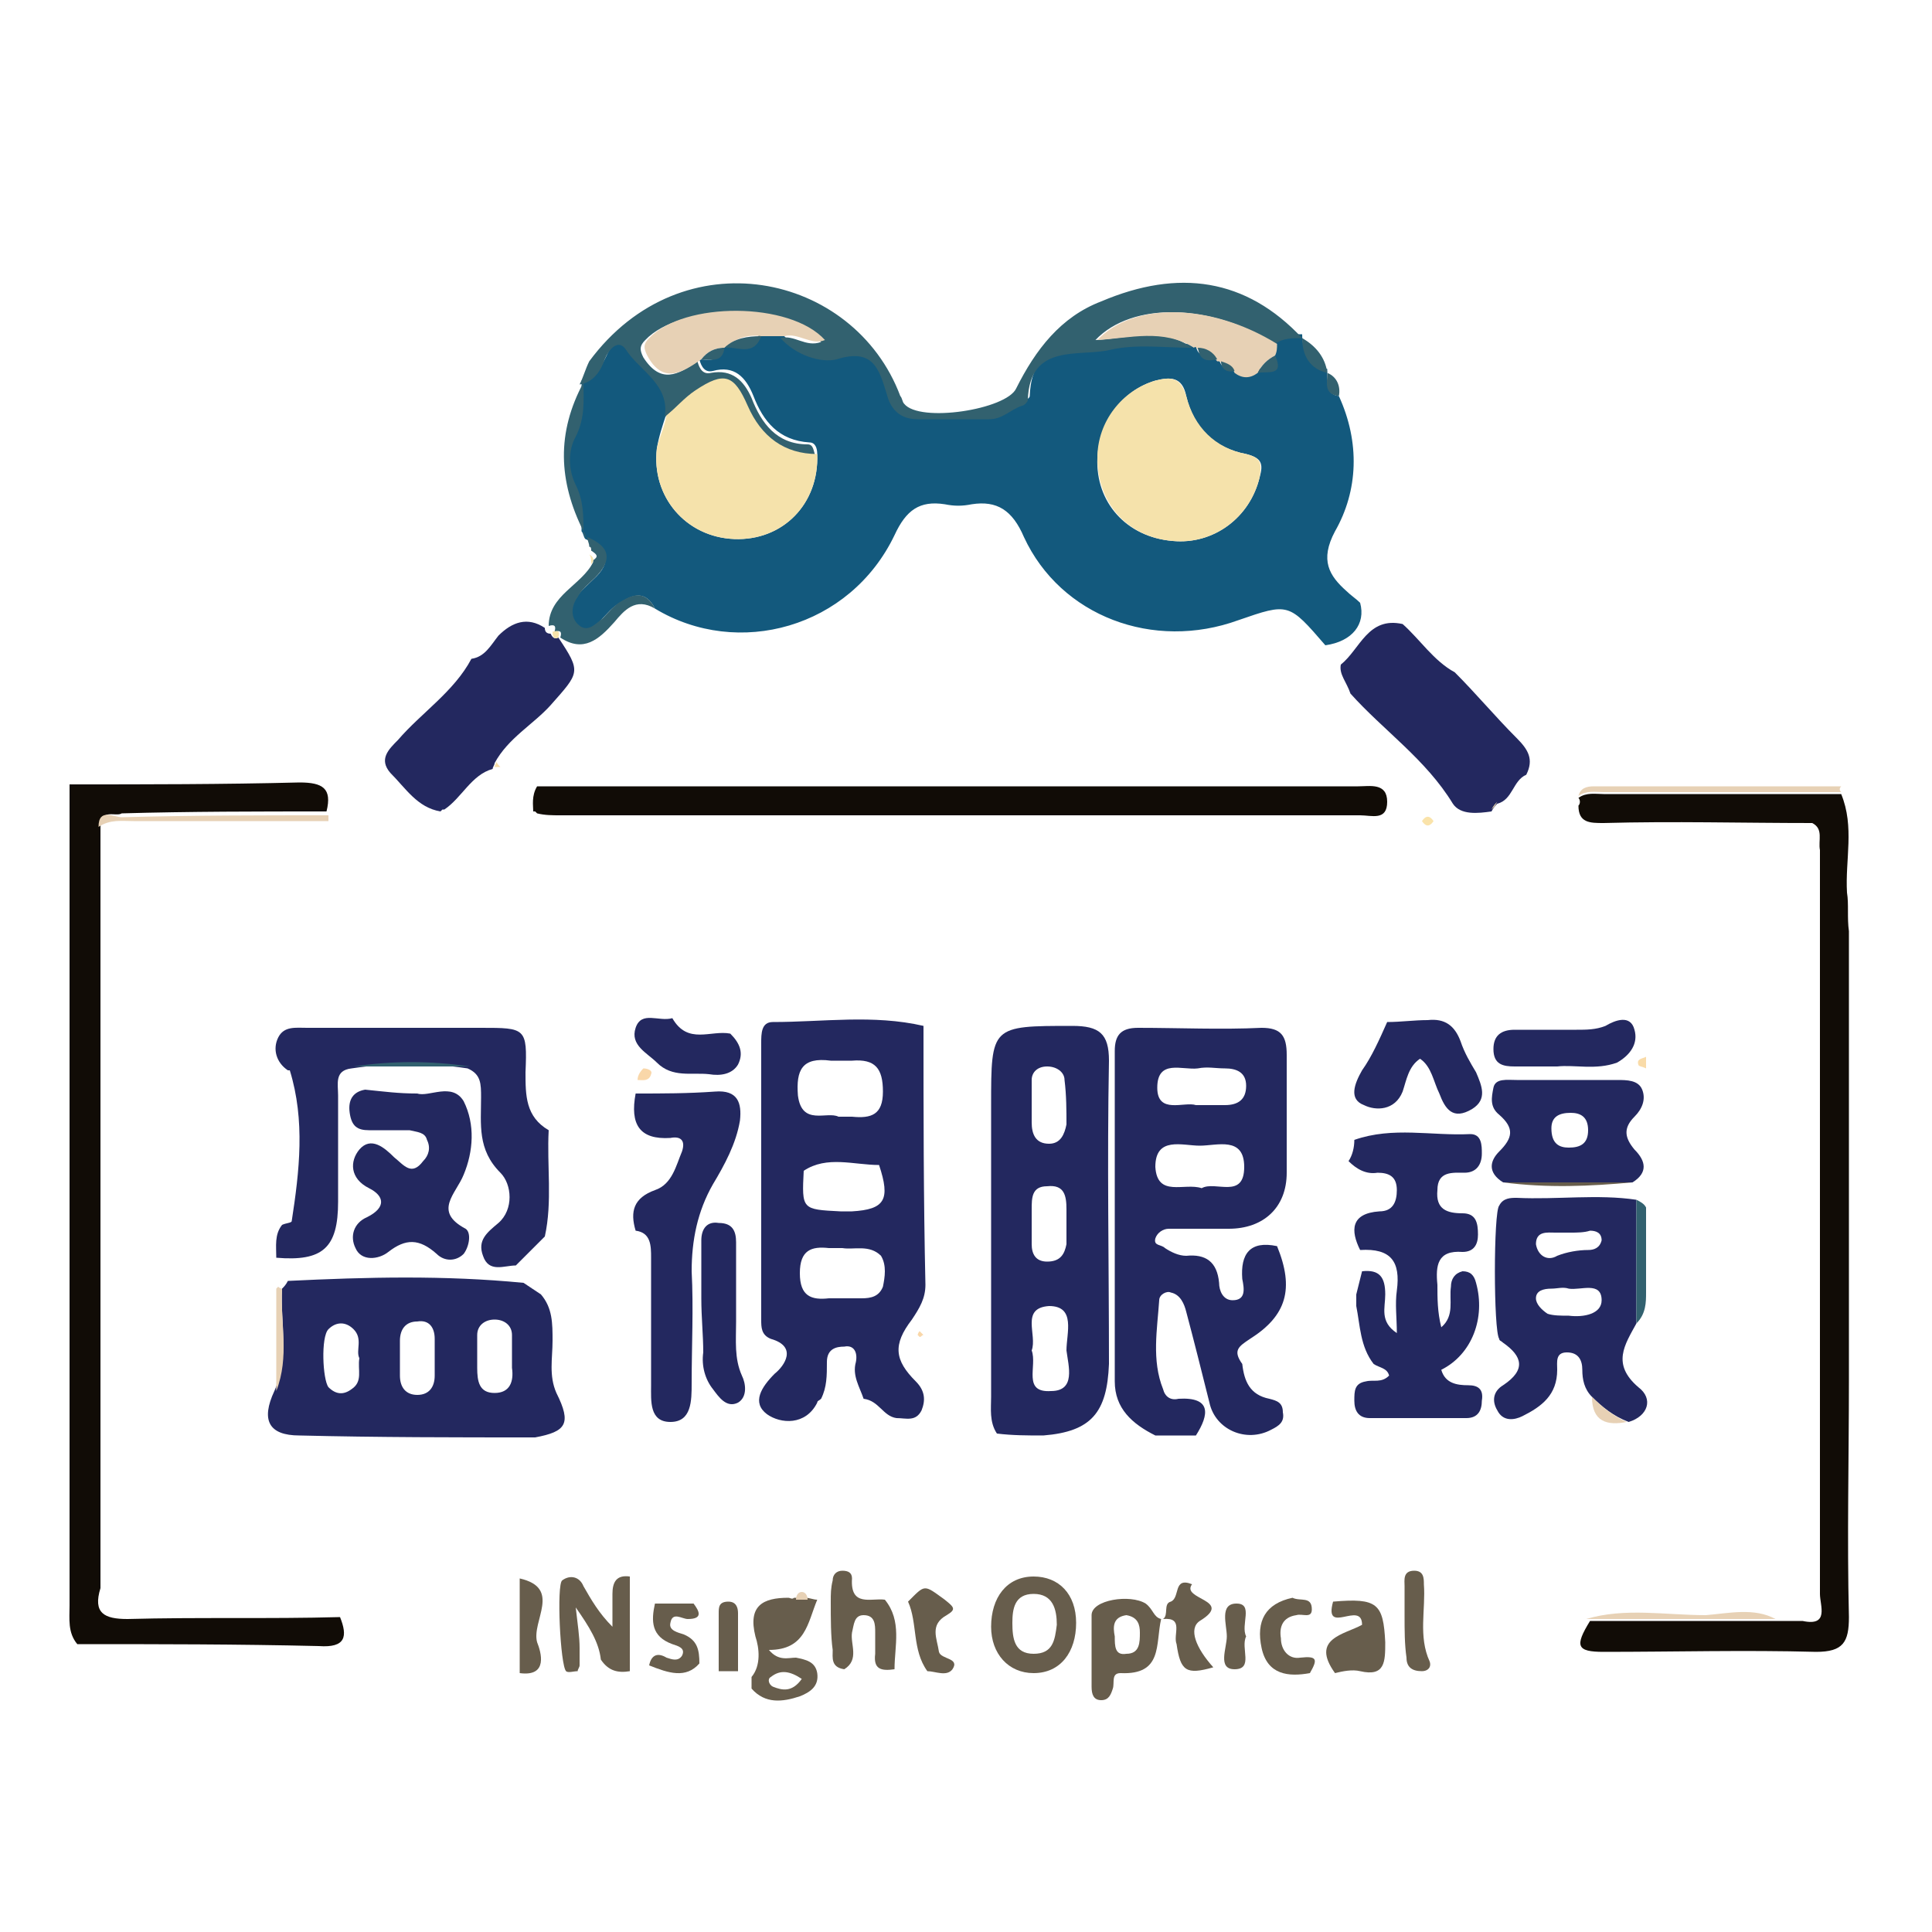 <?xml version="1.0" encoding="UTF-8"?>
<svg data-bbox="3.592 14.637 92.108 73.863" viewBox="0 0 100 100" xmlns="http://www.w3.org/2000/svg" data-type="ugc">
    <g>
        <path d="M61.9 74.3h-2.1c-1.2-.6-2.1-1.4-2.1-2.8V54.4c0-.8.3-1.2 1.2-1.2 2.1 0 4.3.1 6.4 0 1 0 1.3.4 1.3 1.4v6.1c0 1.8-1.2 2.9-3 2.9h-3.1c-.3 0-.6.2-.7.5-.1.4.3.3.5.5.3.2.7.4 1.1.4 1-.1 1.6.3 1.7 1.4 0 .4.2.9.7.9.7 0 .6-.6.5-1.1-.1-1.3.4-2 1.8-1.7.9 2.2.5 3.6-1.4 4.8-.6.4-.9.6-.4 1.3.1.9.4 1.6 1.4 1.8.4.1.7.2.7.7.1.5-.2.7-.6.9-1.3.7-2.9 0-3.2-1.4-.4-1.6-.8-3.2-1.2-4.7-.1-.4-.3-.9-.8-1-.2-.1-.6.1-.6.4-.1 1.5-.4 3.1.2 4.6.1.4.4.6.8.5 1.7-.1 1.6.8.9 1.9m.3-12.8c.7-.4 2.2.6 2.2-1.1 0-1.6-1.4-1.1-2.3-1.1s-2.3-.5-2.3 1.1c.1 1.6 1.5.8 2.4 1.1m-.3-4.3h1.5c.7 0 1.1-.3 1.1-1s-.5-.9-1.1-.9c-.5 0-.9-.1-1.4 0-.8.1-2.1-.5-2.1 1 0 1.4 1.4.7 2 .9" fill="#23285f"/>
        <path d="M47.8 53.1c0 4.5 0 8.9.1 13.4 0 .7-.3 1.2-.7 1.8-1 1.3-.9 2.1.2 3.2.5.5.5 1 .3 1.5-.3.6-.8.4-1.3.4-.7-.1-.9-.9-1.7-1-.2-.6-.6-1.2-.4-1.9.1-.5-.1-.9-.6-.8-.4 0-.9.1-.9.8s0 1.3-.3 1.9c-.1.1-.2.1-.2.2-.6 1.2-1.9 1.1-2.6.6-.8-.6-.3-1.4.4-2.1.5-.4 1.2-1.4-.2-1.8-.5-.2-.5-.6-.5-1V54c0-.5 0-1.1.6-1.1 2.6 0 5.2-.4 7.8.2m-2.3 7.2c-1.3 0-2.7-.5-3.9.3-.1 2-.1 2 1.9 2.1h.6c1.7-.1 2-.6 1.4-2.4m-2.1-2.5h.7c1 .1 1.6-.1 1.6-1.3s-.4-1.7-1.6-1.6H43c-1.5-.2-1.8.5-1.7 1.8.2 1.6 1.5.8 2.1 1.1m.2 6.8h-.7c-.9-.1-1.5.1-1.5 1.3s.6 1.4 1.5 1.3h1.7c.5 0 .9-.1 1.1-.6.1-.5.2-1.1-.1-1.6-.6-.6-1.4-.3-2-.4" fill="#23285f"/>
        <path d="M93.8 42.6c-3.6 0-7.2-.1-10.8 0-.7 0-1.3 0-1.3-.9.1-.1.1-.3 0-.4.4-.3.9-.2 1.3-.2h12.3c.7 1.7.2 3.4.3 5.1.1.6 0 1.3.1 2v23.2c0 4.1-.1 8.2 0 12.3 0 1.3-.3 1.8-1.7 1.8-3.7-.1-7.3 0-11 0-1.4 0-1.5-.3-.7-1.6h11c1.4.3.9-.8.9-1.4V44c-.1-.5.2-1.1-.4-1.4" fill="#110c06"/>
        <path d="M5.2 42.8v39.4c-.4 1.3.2 1.6 1.4 1.6 3.7-.1 7.3 0 11-.1.4 1 .3 1.6-1.1 1.5-4.2-.1-8.3-.1-12.5-.1-.5-.6-.4-1.3-.4-2V40.6c4 0 7.9 0 11.9-.1 1.2 0 1.7.3 1.4 1.5-3.5 0-7.1 0-10.6.1-.3.2-1.1-.3-1.1.7" fill="#110c06"/>
        <path d="M54 74.3c-.8 0-1.6 0-2.4-.1-.4-.6-.3-1.3-.3-1.9V57.2c0-4.1 0-4.1 4.2-4.1 1.4 0 1.9.4 1.9 1.8-.1 5.2 0 10.5 0 15.7-.1 2.5-.9 3.5-3.4 3.7m-.6-4.4c.3.8-.5 2.2 1 2.1 1.3 0 .9-1.3.8-2.1 0-.9.5-2.3-.9-2.3-1.5.1-.6 1.5-.9 2.3m1.8-6.5v-.8c0-.7-.1-1.3-1-1.2-.8 0-.8.6-.8 1.2v1.8c0 .5.2.9.8.9.7 0 .9-.4 1-.9zm-1.8-6.2v.9c0 .6.2 1.1.9 1.1.6 0 .8-.5.9-1 0-.7 0-1.5-.1-2.3 0-.4-.4-.7-.9-.7s-.8.3-.8.7z" fill="#23285f"/>
        <path d="M14.6 66.7c.1-.1.2-.2.3-.4 4.1-.2 8.1-.3 12.2.1l.9.6c.6.7.6 1.5.6 2.4s-.2 1.8.2 2.7c.8 1.6.5 2-1.1 2.3-4.1 0-8.1 0-12.2-.1-1.6 0-2-.8-1.3-2.3.8-1.8.3-3.5.4-5.3m7.9 3.5v-.9c0-.6-.3-1-.9-.9-.6 0-.9.4-.9 1v1.8c0 .6.3 1 .9 1s.9-.4.9-1zm2.2 0v.6c0 .7.1 1.3.9 1.3s1-.6.9-1.3v-1.7c0-.5-.4-.8-.9-.8s-.9.3-.9.8zm-6.1.1c-.2-.4.2-1-.3-1.5-.4-.4-.9-.4-1.3 0s-.3 2.6 0 3c.4.4.8.4 1.2.1.6-.4.3-1 .4-1.6" fill="#23285f"/>
        <path d="M14.9 55.4c-.6-.4-.8-1.1-.5-1.7s.9-.5 1.5-.5h9c2.3 0 2.4 0 2.3 2.3 0 1.2 0 2.3 1.2 3-.1 1.8.2 3.7-.2 5.5l-1.5 1.5c-.6 0-1.4.4-1.7-.5-.3-.8.2-1.2.8-1.7.8-.7.7-2 .1-2.6-1.2-1.2-1-2.5-1-3.9 0-.7 0-1.2-.7-1.5q-3-.45-6 0c-.9.1-.7.8-.7 1.4v5.5c0 2.4-.8 3.1-3.2 2.9 0-.6-.1-1.2.3-1.7.2-.1.5-.1.5-.2.4-2.6.7-5.2-.1-7.8z" fill="#23285f"/>
        <path d="M70.1 59c2-.7 4-.2 6-.3.6 0 .6.6.6 1 0 .6-.3 1-.9 1s-1.4-.1-1.4.9c-.1 1 .5 1.2 1.3 1.2.7 0 .8.5.8 1.1 0 .5-.2.9-.8.9-1.3-.1-1.4.7-1.3 1.7 0 .7 0 1.4.2 2.2.7-.6.4-1.4.5-2.1 0-.4.2-.7.6-.8.4 0 .6.2.7.6.5 1.8-.2 3.7-1.8 4.5.2.7.8.8 1.4.8.5 0 .8.2.7.8 0 .5-.2.9-.8.9h-5c-.6 0-.8-.4-.8-.9s0-.9.6-1c.4-.1.8.1 1.2-.3-.1-.4-.5-.4-.8-.6-.7-.9-.7-2-.9-3V67l.3-1.2c.9-.1 1.2.3 1.2 1.2 0 .7-.3 1.4.6 2 0-.8-.1-1.5 0-2.2.2-1.5-.3-2.2-1.9-2.1-.5-1-.5-1.9 1-2 .7 0 .9-.5.9-1.1 0-.7-.4-.9-1-.9-.6.1-1.1-.2-1.5-.6.2-.3.3-.7.3-1.1" fill="#23285f"/>
        <path d="M82.4 72.3c-.4-.4-.5-.9-.5-1.4s-.2-.9-.8-.9-.5.5-.5.9c0 1.3-.8 1.9-1.8 2.4-.4.2-1 .3-1.3-.3-.3-.5-.2-1 .3-1.3 1.2-.8 1-1.5 0-2.2-.1-.1-.2-.1-.2-.2-.3-.4-.3-6.6 0-6.9.2-.4.6-.4.9-.4 2.1.1 4.2-.2 6.2.1v6.4c-.6 1.1-1.3 2.1.1 3.3.8.6.5 1.5-.5 1.8-.8-.3-1.4-.8-1.9-1.3m-1.2-4.2c.8.1 1.7-.1 1.7-.8 0-1-1.1-.5-1.7-.6-.3-.1-.6 0-.9 0-.4 0-.8.1-.8.5 0 .3.3.6.6.8.3.1.7.1 1.1.1m.1-4.3h-.8c-.4 0-1-.1-1 .6.1.6.6.9 1.1.6.5-.2 1.1-.3 1.6-.3.3 0 .6-.1.7-.5 0-.4-.3-.5-.6-.5-.3.1-.7.1-1 .1" fill="#23285f"/>
        <path d="M32.9 56.6c1.4 0 2.7 0 4.1-.1 1.2-.1 1.4.6 1.3 1.5-.2 1.2-.8 2.3-1.4 3.3-.8 1.4-1.1 2.9-1.1 4.5.1 1.9 0 3.9 0 5.8 0 .9 0 2-1.1 2s-1-1.1-1-1.9v-6.6c0-.6 0-1.3-.8-1.4-.3-1-.1-1.7 1-2.1.9-.3 1.1-1.3 1.4-2 .2-.6-.1-.8-.6-.7-1.6.1-2.1-.7-1.8-2.3" fill="#23285f"/>
        <path d="M55.7 84c0 1.5-.8 2.6-2.2 2.6-1.3 0-2.2-1-2.2-2.4 0-1.5.8-2.6 2.2-2.6 1.3 0 2.2.9 2.2 2.4m-1 .1c0-.8-.2-1.6-1.2-1.6s-1.1.8-1.1 1.5c0 .8.1 1.6 1.1 1.6s1.1-.7 1.2-1.5" fill="#675d4c"/>
        <path d="M30 85.3v.9c0 .1-.1.2-.1.3-.2 0-.5.1-.6 0-.3-.3-.5-4.5-.2-4.7.4-.3.9-.2 1.1.3.4.7.8 1.4 1.5 2.1v-1.7c0-.6.2-1 .9-.9v4.9c-.6.1-1.1 0-1.5-.6-.1-.9-.6-1.7-1.3-2.7.1.9.2 1.5.2 2.1" fill="#675d4c"/>
        <path d="M60.1 83.8c-.3 1.3.1 2.9-2.1 2.8-.5 0-.3.5-.4.8s-.2.6-.6.6-.5-.3-.5-.7v-3.7c0-.8 2-1.1 2.8-.6.4.3.4.7.8.8m-1.8-.2c-.7.1-.7.6-.6 1.1 0 .5 0 1 .6.9.7 0 .7-.6.7-1.1 0-.4-.1-.8-.7-.9" fill="#675d4c"/>
        <path d="M38.9 86.8c.5-.6.4-1.5.2-2.1-.4-1.6.4-2 1.7-2 .1 0 .2.1.3 0h.6c.2 0 .4.1.6.1-.5 1.2-.6 2.6-2.5 2.6.5.6 1 .4 1.4.4.5.1 1 .2 1.1.8.1.7-.4 1-.9 1.2-.9.3-1.8.4-2.5-.4zm2.6.1c-.6-.4-1.1-.5-1.6-.1-.2.1-.1.4.1.5.5.2 1 .3 1.5-.4" fill="#675d4c"/>
        <path d="M43 82.9c0-.4 0-.7.1-1.1 0-.3.2-.5.5-.5s.5.1.5.4c-.1 1.5 1 1 1.7 1.1.9 1.1.5 2.4.5 3.6-.7.1-1.1 0-1-.8v-1.1c0-.4 0-.9-.6-.9-.5 0-.5.5-.6.9-.1.6.4 1.4-.4 1.9-.7-.1-.6-.6-.6-1-.1-.7-.1-1.6-.1-2.5" fill="#675d4c"/>
        <path d="M69 82.9c2.3-.2 2.6.1 2.7 2.1 0 1 0 1.8-1.3 1.5-.4-.1-.9 0-1.3.1-1.3-1.8.5-2 1.4-2.5 0-1.3-2 .6-1.5-1.2" fill="#675d4c"/>
        <path d="M60.2 83.8c.3-.2 0-.8.4-.9.5-.2.1-1.3 1.1-.9-.6.8 2.2.8.4 1.9-.6.4-.2 1.4.7 2.4-1.4.4-1.7.2-1.9-1.2-.2-.5.4-1.4-.7-1.3-.1 0 0 0 0 0" fill="#675d4c"/>
        <path d="M47 82.9c.9-.9.8-.9 1.9-.1.5.4.6.5.1.8-.9.5-.5 1.2-.4 1.9.1.4 1.1.3.7.9-.3.4-.9.1-1.3.1-.8-1.1-.5-2.5-1-3.6" fill="#675d4c"/>
        <path d="M33.6 86.2c.1-.5.4-.7.9-.4.3.1.6.2.8-.1.2-.4-.2-.5-.5-.6-1.1-.4-1.1-1.2-.9-2.1h2c.3.4.5.8-.3.8-.3 0-.8-.4-.9.2-.1.4.4.5.7.6.7.3.8.8.8 1.5-.7.8-1.6.5-2.6.1" fill="#675d4c"/>
        <path d="M26.9 81.7c2.2.5.6 2.2.9 3.3.2.5.6 1.8-.9 1.6z" fill="#675d4c"/>
        <path d="M66.9 82.7c.4.2 1-.1 1 .6 0 .5-.5.2-.8.3-.7.1-.9.6-.8 1.2 0 .6.4 1.1 1 1 .9-.1.9.1.5.8-1.1.2-2.2.1-2.5-1.3s.2-2.3 1.6-2.6" fill="#675d4c"/>
        <path d="M72.7 83.6v-1.5c0-.3-.1-.8.5-.8.5 0 .5.4.5.7.1 1.3-.3 2.7.3 4 .1.3-.1.5-.4.5-.5 0-.8-.2-.8-.7-.1-.7-.1-1.4-.1-2.2" fill="#675d4c"/>
        <path d="M64.5 84.7c-.3.6.4 1.7-.6 1.7-.9 0-.4-1.1-.4-1.7s-.4-1.7.5-1.7.2 1.1.5 1.7" fill="#675d4c"/>
        <path d="M37.2 86.5v-3c0-.3 0-.6.5-.6.4 0 .5.3.5.6v3z" fill="#675d4c"/>
        <path d="M91.9 83.8h-9.8c2-.6 4.1-.2 6.2-.2 1.2-.1 2.5-.4 3.6.2" fill="#e7d1b5"/>
        <path d="M82.4 72.3c.5.5 1.1 1 1.8 1.3-1 .2-1.8 0-1.8-1.3" fill="#e7d1b5"/>
        <path d="M41.8 82.8h-.6c0-.2.1-.4.3-.4s.3.2.3.4" fill="#e7d1b5"/>
        <path d="M29.9 86.5c0-.1.1-.2.1-.3 0 .1-.1.2-.1.3" fill="#e7d1b5"/>
        <path d="M41.1 88.5s-.1 0 0 0c-.1 0 0 0 0 0" fill="#675d4c"/>
        <path d="M69.3 20.5c1.1 2.4 1 4.9-.2 7-.8 1.5-.3 2.3.6 3.1.2.2.5.4.7.6.3 1.1-.4 2-1.8 2.2-1.9-2.2-1.9-2.2-4.5-1.3-4.4 1.6-9.2-.2-11.1-4.3-.6-1.4-1.4-1.9-2.7-1.7-.5.1-.9.1-1.4 0-1.3-.2-2 .3-2.6 1.6-2.3 4.8-8.1 6.4-12.4 3.8-.5-1-1.2-.7-1.8-.3-.4.2-.7.6-1 .9-.4.4-.8.8-1.3.3-.4-.4-.3-1 0-1.4.2-.4.6-.7.9-1 1-.9.8-1.6-.4-2.1-.1-.1-.1-.3-.2-.4 0-.8 0-1.6-.4-2.5-.4-.7-.4-1.8 0-2.5.5-.9.4-1.8.4-2.8.7-.1 1-.7 1.3-1.3.2-.5.7-1 1.1-.5.7 1.1 2.3 1.8 2 3.5-.2.6-.4 1.2-.5 1.8-.3 2.5 1.5 4.6 4 4.7s4.4-1.8 4.3-4.4c0-.3-.1-.6-.4-.6-1.6-.1-2.4-1.1-2.9-2.4-.4-1-1-1.6-2.1-1.3-.4.1-.6-.2-.7-.6.5 0 1.1.2 1.2-.7.7-.1 1.5.4 1.9-.6h1.2c.8.9 2 1.3 2.9 1.1 1.9-.6 2.3.5 2.6 1.8.2.8.7 1.3 1.6 1.3h3.7c.7 0 1.1-.5 1.7-.7.1-.1.3-.2.3-.3.1-3.1 2.6-2.2 4.3-2.6 1.4-.3 2.8-.1 4.2-.1.1 0 .1 0 .1.1.1.6.6.6 1 .6.1 0 .1 0 .2.1.1.4.3.5.7.5q.6.45 1.2 0c.5-.1 1.4.2.9-.9 0-.2 0-.4.1-.6.4-.3.9-.3 1.4-.3 0 .9.4 1.5 1.3 1.8 0 .7-.1 1.3.6 1.4m-12.5 3.2c-.1 2.3 1.5 4.1 3.9 4.3 2.1.2 4-1.2 4.5-3.3.2-.7.1-1-.7-1.2-1.6-.3-2.7-1.3-3.1-3-.2-1-.8-1-1.6-.8-1.7.5-2.9 2.1-3 4" fill="#13597d"/>
        <path d="M67.4 17.5c-.5 0-1 0-1.4.3-3.3-2.1-7.4-2.2-9.3-.2 1.8-.1 3.5-.7 5 .4-1.4 0-2.9-.2-4.2.1-1.6.4-4.2-.4-4.3 2.6 0 .1-.2.3-.3.3-.6.2-1 .7-1.7.7h-3.7c-.9 0-1.4-.5-1.6-1.3-.4-1.3-.7-2.4-2.6-1.8-.8.2-2.1-.2-2.9-1.1.7-.2 1.3.5 2.1.2-1.9-2-7.3-2-9.1-.1-.3.3-.3.5-.1.9.9 1.4 1.8.9 2.8.2.1.4.3.7.7.6 1.1-.2 1.7.4 2.1 1.3.5 1.3 1.3 2.4 2.9 2.4.3 0 .3.3.4.6-1.8 0-3-.9-3.6-2.5-.7-1.6-1.2-1.8-2.7-.8-.5.4-1 .9-1.5 1.3.3-1.7-1.3-2.4-2-3.5-.4-.6-.9 0-1.1.5-.2.6-.6 1.2-1.3 1.3.2-.4.3-.8.5-1.2 4.8-6.5 13.7-4.6 16.1 1.8.1.1.1.3.2.4.8 1 5.3.3 5.8-.8 1-2 2.3-3.7 4.4-4.5 4-1.7 7.5-1.2 10.4 1.9" fill="#32616f"/>
        <path d="M68.7 19.3c-.9-.2-1.3-.9-1.3-1.8.7.4 1.2 1 1.3 1.8" fill="#32616f"/>
        <path d="M69.3 20.5c-.8-.1-.6-.7-.6-1.2.5.2.7.7.6 1.2" fill="#32616f"/>
        <path d="M69.4 34.4c1-.8 1.4-2.5 3.2-2.1.9.8 1.6 1.9 2.7 2.5 1.1 1.1 2.1 2.3 3.2 3.4.6.6.9 1.1.5 1.9-.7.3-.7 1.3-1.5 1.5-.1.1-.2.2-.3.4-.7.1-1.6.2-2-.4-1.4-2.3-3.6-3.8-5.3-5.7-.2-.6-.6-1-.5-1.5" fill="#23285f"/>
        <path d="M95.3 41H83c-.4 0-.9-.1-1.3.2.1-.4.4-.5.8-.5h12.8q-.15.15 0 .3" fill="#e7d1b5"/>
        <path d="M27.8 40.7h42.5c.6 0 1.5-.2 1.5.8s-.8.7-1.4.7H29c-.4 0-.8 0-1.2-.1l-.1-.1h-.1c0-.3-.1-.8.2-1.3" fill="#110c06"/>
        <path d="M28.9 33c1.2 1.8 1.1 1.8-.4 3.5-.9 1-2.2 1.7-2.9 3 0 .1-.1.2-.1.3-1.1.3-1.6 1.5-2.5 2.1h-.1l-.1.1c-1.2-.2-1.8-1.2-2.6-2-.6-.7-.1-1.2.4-1.7 1.2-1.4 2.9-2.5 3.8-4.2.7-.1 1-.7 1.4-1.2.7-.7 1.5-1 2.4-.4q0 .3.3.3c.1.2.2.3.4.2" fill="#23285f"/>
        <path d="M37.8 53.5c.5.5.7 1 .4 1.6-.3.5-.9.6-1.5.5-.9-.1-1.9.2-2.7-.6-.5-.5-1.4-.9-1.1-1.8s1.2-.3 1.9-.5c.8 1.4 2 .6 3 .8" fill="#23285f"/>
        <path d="M17 42.2v.3H6.9c-.6 0-1.2-.1-1.8.3 0-1 .8-.5 1.2-.5 3.7-.1 7.2-.1 10.7-.1" fill="#e7d1b5"/>
        <path d="M14.6 66.7c-.1 1.8.4 3.5-.3 5.3v-5.3l.1-.1c.1.1.2.1.2.1" fill="#e7d1b5"/>
        <path d="M33.3 55.3c.2 0 .5.1.4.3-.1.4-.5.3-.7.3q0-.3.3-.6" fill="#f9d7a9"/>
        <path d="m47.6 68.9.2.2c-.1 0-.1.1-.2.1l-.1-.1s0-.1.1-.2" fill="#f9d7a9"/>
        <path d="M73.6 42.5q.3-.45.6 0-.3.45-.6 0" fill="#fae3aa"/>
        <path d="M85.2 55.3c-.2-.1-.4-.1-.4-.2-.1-.3.2-.3.4-.4z" fill="#f9dba8"/>
        <path d="M77.2 41.9c.1-.1.2-.2.3-.4-.1.1-.2.2-.3.4" fill="#fae3aa"/>
        <path d="m65.7 63.6.3-.3z" fill="#f9d7a9"/>
        <path d="M84.7 68.5v-6.4c.2.1.4.2.5.4v4.4c0 .5 0 1.1-.5 1.6" fill="#32616f"/>
        <path d="M77.8 61.2c-.8-.5-.7-1.1-.2-1.6.7-.7.8-1.2 0-1.9-.5-.4-.4-.9-.3-1.4s.7-.4 1.2-.4h5.2c.5 0 1.1 0 1.3.5s0 1-.4 1.4c-.6.6-.5 1.1 0 1.7.6.6.7 1.2-.1 1.7zm3.4-1.8c.6 0 1-.2 1-.9s-.4-.9-.9-.9c-.6 0-1 .2-1 .8 0 .8.4 1 .9 1" fill="#23285f"/>
        <path d="M71.8 52.9c.7 0 1.4-.1 2.1-.1.9-.1 1.4.3 1.7 1.1.2.6.5 1.1.8 1.6.3.7.6 1.4-.2 1.9-1 .6-1.4 0-1.7-.8-.3-.6-.4-1.4-1-1.8-.6.4-.7 1.1-.9 1.7-.4 1-1.4 1-2 .7-.8-.3-.5-1.1-.1-1.8.5-.7.9-1.6 1.3-2.5" fill="#23285f"/>
        <path d="M80.6 55.2h-2.2c-.6 0-1.1-.1-1.1-.9 0-.7.4-1 1.1-1h3.2c.5 0 1 0 1.5-.2.5-.3 1.3-.6 1.5.2.2.7-.2 1.3-.9 1.7-1.1.4-2.2.1-3.1.2" fill="#23285f"/>
        <path d="M77.8 61.2h6.7c-2.2.2-4.4.3-6.7 0" fill="#675d4c"/>
        <path d="M24.3 55.2h-6q3-.45 6 0" fill="#32616f"/>
        <path d="M36.3 67.2v-3c0-.6.3-1 .9-.9.7 0 .9.4.9 1v4.1c0 1-.1 1.9.3 2.8.2.4.3 1.1-.2 1.4-.6.3-1-.3-1.3-.7-.4-.5-.6-1.2-.5-1.9 0-.9-.1-1.8-.1-2.8" fill="#23285f"/>
        <path d="M21.6 56.6c.6.2 1.8-.6 2.4.4.6 1.2.5 2.6 0 3.8-.4 1-1.6 1.9.1 2.8.3.2.2.9-.1 1.3-.4.4-1 .4-1.4 0-.9-.8-1.6-.8-2.5-.1-.5.4-1.4.5-1.7-.2-.3-.6-.1-1.3.6-1.6 1-.5.9-1.1.1-1.5-1-.5-1-1.4-.5-2 .6-.7 1.3-.1 1.8.4.5.4.9 1 1.5.2.3-.3.4-.7.2-1.1-.1-.4-.5-.4-.9-.5h-2.1c-.6 0-.9-.2-1-.9s.2-1.1.8-1.2c1 .1 1.7.2 2.7.2" fill="#23285f"/>
        <path d="M56.8 23.7c0-1.9 1.3-3.5 3-4 .8-.2 1.3-.2 1.6.8.4 1.6 1.5 2.7 3.1 3 .8.2.8.5.7 1.2-.5 2.1-2.4 3.5-4.5 3.3-2.4-.2-3.9-2-3.9-4.3" fill="#f5e2ab"/>
        <path d="M34.5 21.5c.5-.4.9-.9 1.5-1.3 1.5-1 2-.8 2.7.8s1.9 2.5 3.6 2.5c.1 2.6-1.8 4.5-4.3 4.4s-4.3-2.2-4-4.7c.1-.5.4-1.1.5-1.7" fill="#f5e2ab"/>
        <path d="M36.3 18.6c-1 .7-2 1.3-2.8-.2-.2-.4-.2-.6.1-.9 1.8-1.9 7.3-1.9 9.1.1-.7.3-1.4-.4-2.1-.2h-1.2c-.7-.1-1.3.1-1.9.6q-.75 0-1.2.6" fill="#e7d1b5"/>
        <path d="M61.8 18c-1.6-1-3.3-.5-5-.4 1.9-2 5.9-1.9 9.3.2 0 .2 0 .4-.1.6q-.6.3-.9.9-.6.45-1.2 0c-.1-.3-.4-.4-.7-.5 0-.1-.1-.1-.2-.1-.3-.4-.6-.6-1-.6-.1-.1-.1-.2-.2-.1" fill="#e7d1b5"/>
        <path d="M33.9 31.5c-1-.6-1.6.1-2.1.7-.8.9-1.6 1.6-2.8.8q.15-.45-.3-.3.15-.45-.3-.3c0-1.6 1.7-2.1 2.3-3.3V29c.3-.2.2-.3-.1-.5 0-.1 0-.2-.1-.2 0-.2-.1-.3-.1-.5 1.2.5 1.3 1.2.4 2.1-.3.3-.7.6-.9 1-.3.4-.4 1 0 1.4.5.5.9 0 1.3-.3.3-.3.6-.7 1-.9.5-.3 1.2-.6 1.7.4" fill="#32616f"/>
        <path d="M30.2 27.5c-1.3-2.6-1.4-5.1 0-7.7 0 .9.1 1.8-.4 2.8-.4.7-.4 1.7 0 2.5s.4 1.6.4 2.4" fill="#32616f"/>
        <path d="M37.5 18c.5-.5 1.2-.6 1.9-.6-.4 1.1-1.3.5-1.9.6" fill="#32616f"/>
        <path d="M65.1 19.3q.3-.6.9-.9c.5 1.1-.4.8-.9.9" fill="#32616f"/>
        <path d="M36.3 18.6q.45-.6 1.2-.6c-.1.8-.7.6-1.2.6" fill="#32616f"/>
        <path d="M62 18c.4 0 .8.2 1 .6-.5.1-.9.1-1-.6" fill="#32616f"/>
        <path d="M63.2 18.7c.3.1.6.2.7.5-.4.1-.7-.1-.7-.5" fill="#32616f"/>
        <path d="M30.4 27.9c-.1-.1-.1-.3-.2-.4 0 .2.1.3.2.4" fill="#32616f"/>
        <path d="M30.5 28.7c.2.1.3.3.1.5 0-.2 0-.4-.1-.5" fill="#f5e2ab"/>
        <path d="M25.9 39.7h-.3c0-.1.1-.2.1-.3 0 .1.1.2.2.3" fill="#f8dea9"/>
        <path d="M28.6 32.7q.45-.15.3.3-.3.15-.3-.3" fill="#f5e2ab"/>
    </g>
</svg>
